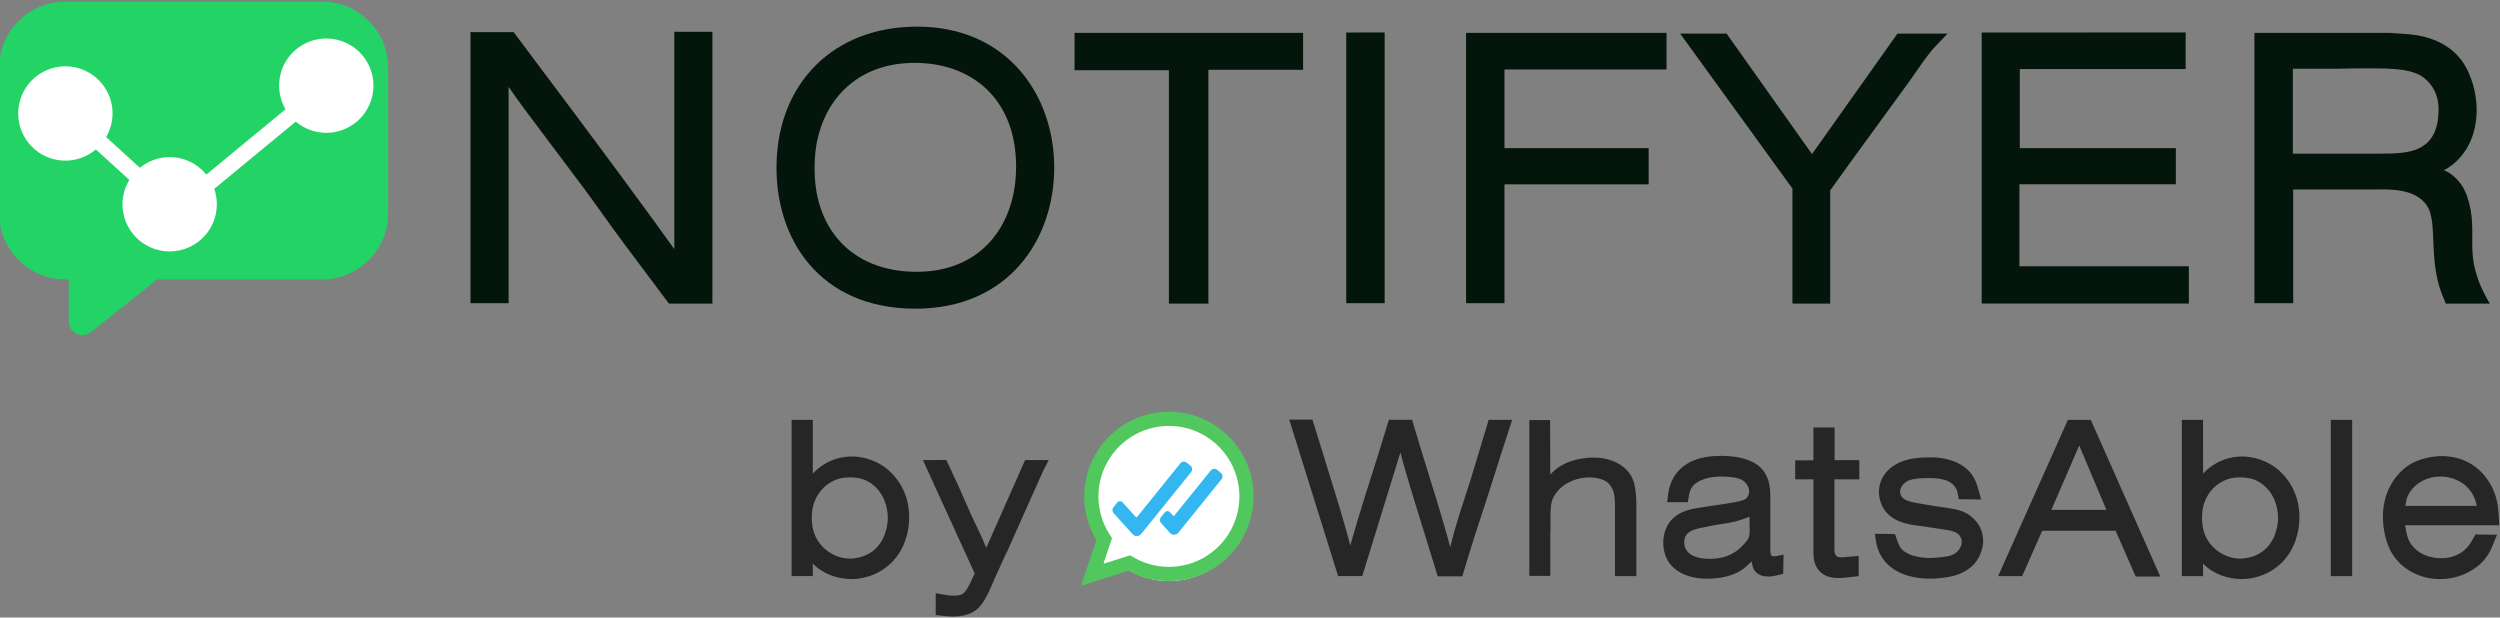 <?xml version="1.0" encoding="UTF-8" standalone="no"?>
<!-- Created with Inkscape (http://www.inkscape.org/) -->

<svg
   width="1000"
   height="247"
   viewBox="0 0 264.583 65.352"
   version="1.1"
   id="svg1"
   xml:space="preserve"
   xmlns="http://www.w3.org/2000/svg"
   xmlns:svg="http://www.w3.org/2000/svg"
   xmlns:rdf="http://www.w3.org/1999/02/22-rdf-syntax-ns#"
   xmlns:cc="http://creativecommons.org/ns#"
   xmlns:dc="http://purl.org/dc/elements/1.1/"><rect x="0" y="0" width="264.583" height="65.352" fill="#808080" stroke="none"/><title
     id="title29">Notifyer by WhatsAble</title><defs
     id="defs1" /><g
     id="layer1"
     transform="translate(451.408,-133.848)"><g
       id="g29"
       transform="matrix(1.344,0,0,1.344,-515.077,-40.432)"><path
         id="path9"
         style="color:#000000;-inkscape-font-specification:'Helvetica Extended BQ Medium';fill:#04160b;-inkscape-stroke:none"
         d="m 119.594,131.77 c -6.578,0 -10.924,4.434 -11.071,10.76 -0.156,5.98 3.425,11.451 10.932,11.451 7.304,0 10.932,-5.411 10.932,-11.12 0,-5.709 -3.71,-11.092 -10.792,-11.092 z m -19.123,0.404 v 17.111 c -1.184,-1.643 -2.367,-3.278 -3.572,-4.907 h 0.002 c -2.958,-4.02 -5.941,-7.98 -8.923,-11.967 L 87.82,132.203 H 84.423 v 0.544 20.801 h 3 v -17.031 c 0.43,0.607 0.853,1.211 1.308,1.824 1.329,1.797 2.71,3.587 4.031,5.372 l 0.002,0.004 0.002,0.002 c 0.958,1.26 1.869,2.557 2.811,3.862 v 0.002 c 1.414,1.944 2.879,3.852 4.312,5.784 l 0.156,0.21 h 3.426 v -21.402 z m 52.911,0.058 v 0.545 20.771 h 3.026 v -21.317 z m 50.039,0 v 0.545 20.799 h 16.313 v -2.937 h -13.342 v -6.455 h 12.318 v -2.849 h -12.289 v -6.225 h 13.062 v -2.879 z m -71.433,0.03 v 0.544 2.393 h 7.43 v 18.378 h 3.11 v -18.408 h 7.456 v -2.907 z m 30.829,0 v 0.544 20.743 h 3.026 v -9.364 h 11.352 v -2.849 h -11.352 v -6.195 h 12.761 v -2.879 z m 62.08,0 v 0.544 20.743 h 3.055 v -8.958 h 6.662 c 1.483,-0.034 3.312,0.084 4.025,1.554 0.59,1.437 0.068,3.621 0.849,6.197 0.119,0.393 0.304,0.804 0.484,1.235 h 3.463 c -2.358,-3.958 -0.737,-5.313 -1.786,-8.439 v -0.002 -0.002 c -0.29,-0.844 -0.875,-1.597 -1.701,-2.012 l -0.011,-0.006 -0.011,-0.004 c -0.044,-0.019 -0.087,-0.026 -0.132,-0.044 0.135,-0.073 0.189,-0.065 0.315,-0.15 l 0.004,-0.002 c 2.11,-1.379 2.286,-3.69 2.286,-4.563 0,-0.455 -0.055,-1.669 -0.602,-2.883 -1.205,-2.892 -4.274,-3.065 -4.989,-3.121 h -0.002 l -1.262,-0.088 z m -45.22,0.058 8.841,12.199 v 9.058 h 2.973 v -8.914 c 1.015,-1.423 2.053,-2.847 3.095,-4.273 l 0.002,-0.002 c 1.019,-1.412 2.069,-2.828 3.093,-4.247 v -0.002 c 0.452,-0.621 0.867,-1.253 1.297,-1.844 l 0.002,-0.002 c 0.266,-0.361 0.555,-0.72 0.865,-1.045 l 0.886,-0.927 h -3.945 l -6.725,9.486 -6.727,-9.486 h -0.261 z m -60.278,2.302 c 4.403,0 7.987,2.743 7.987,8.183 0,4.54 -2.699,8.269 -7.821,8.269 -5.223,0 -8.155,-3.516 -8.043,-8.343 l 0.002,-0.006 v -0.008 c 0,-4.207 2.643,-8.095 7.874,-8.095 z m 114.993,0.434 h 5.2e-4 c 1.223,2e-5 2.106,0.073 2.751,0.239 0.645,0.166 1.046,0.406 1.409,0.785 0.806,0.843 0.842,1.766 0.842,2.245 0,1.962 -0.836,2.671 -1.501,3.007 -0.809,0.411 -1.983,0.438 -3.088,0.438 h -6.882 v -6.686 h 3.519 0.008 c 0.956,-0.029 1.946,-0.028 2.94,-0.028 z" /><g
         id="g10"
         transform="matrix(0.118,0,0,0.118,89.989,128.95)"><path
           id="rect5"
           style="font-variation-settings:normal;display:inline;opacity:1;vector-effect:none;fill:#24d366;fill-opacity:1;fill-rule:evenodd;stroke-width:0.265;stroke-linecap:butt;stroke-linejoin:miter;stroke-miterlimit:4;stroke-dasharray:none;stroke-dashoffset:0;stroke-opacity:1;-inkscape-stroke:none;stop-color:#000000;stop-opacity:1"
           d="m -361.709,51.351 v 97.128 c 0,24.365 19.752,44.117 44.117,44.117 h 2.315 v 27.97 c 0,7.673 8.869,11.946 14.869,7.164 l 44.085,-35.134 h 110.085 c 24.365,0 44.117,-19.752 44.117,-44.117 V 51.351 c 0,-24.365 -19.752,-44.117 -44.117,-44.117 h -171.354 c -24.365,0 -44.117,19.752 -44.117,44.117 z" /><path
           id="circle10"
           style="font-variation-settings:normal;opacity:1;vector-effect:none;fill:#ffffff;fill-opacity:1;fill-rule:evenodd;stroke-width:0.296;stroke-linecap:butt;stroke-linejoin:miter;stroke-miterlimit:4;stroke-dasharray:none;stroke-dashoffset:0;stroke-opacity:1;-inkscape-stroke:none;stop-color:#000000;stop-opacity:1"
           d="m -143.422,31.828 a 31.462,31.462 0 0 0 -31.462,31.462 31.462,31.462 0 0 0 4.298,15.735 l -52.891,43.611 a 31.462,31.462 0 0 0 -24.451,-11.67 31.462,31.462 0 0 0 -19.86,7.128 l -22.555,-20.524 a 31.462,31.462 0 0 0 4.287,-15.715 31.462,31.462 0 0 0 -31.462,-31.462 31.462,31.462 0 0 0 -31.462,31.462 31.462,31.462 0 0 0 31.462,31.462 31.462,31.462 0 0 0 20.335,-7.483 l 22.367,20.354 a 31.462,31.462 0 0 0 -4.574,16.241 31.462,31.462 0 0 0 31.462,31.462 31.462,31.462 0 0 0 31.462,-31.462 31.462,31.462 0 0 0 -1.728,-10.261 l 54.446,-44.892 a 31.462,31.462 0 0 0 20.325,7.477 31.462,31.462 0 0 0 31.462,-31.462 31.462,31.462 0 0 0 -31.462,-31.462 z" /></g><g
         id="g28"><path
           id="path26"
           style="color:#000000;-inkscape-font-specification:'Helvetica Extended BQ Medium';fill:#262626;stroke-width:0.948;-inkscape-stroke:none"
           d="m 150.723,162.715 -1.828,0.001 3.846,12.321 h 1.902 l 3.003,-9.732 c 0.112,0.405 0.219,0.812 0.333,1.216 0.289,1.024 0.608,2.044 0.911,3.043 h 0.002 v 0.002 c 0.542,1.751 1.084,3.503 1.626,5.27 l 0.067,0.218 h 1.015 l 0.007,0.028 0.007,-0.028 h 0.906 l 0.067,-0.22 c 0.271,-0.9 0.542,-1.8 0.827,-2.696 v -0.002 c 0.414,-1.282 0.845,-2.582 1.26,-3.867 v -0.002 -0.002 c 0.303,-0.966 0.606,-1.916 0.908,-2.867 0.238,-0.747 0.493,-1.497 0.733,-2.252 l 0.132,-0.413 h -1.848 l -0.065,0.218 c -0.463,1.519 -0.91,3.021 -1.372,4.537 -0.397,1.245 -0.827,2.498 -1.196,3.774 -0.15,0.5 -0.267,0.996 -0.393,1.492 -0.165,-0.6 -0.328,-1.203 -0.5,-1.794 -0.368,-1.254 -0.752,-2.49 -1.135,-3.725 v -0.002 c -0.446,-1.415 -0.875,-2.847 -1.305,-4.282 l -0.067,-0.22 h -1.826 l -0.067,0.218 c -0.399,1.301 -0.797,2.6 -1.211,3.899 -0.399,1.251 -0.797,2.504 -1.18,3.774 -0.201,0.665 -0.39,1.344 -0.581,2.021 -0.098,-0.37 -0.188,-0.74 -0.295,-1.11 l -0.002,-0.006 c -0.272,-1.005 -0.576,-1.992 -0.878,-2.973 v -0.002 c -0.574,-1.886 -1.164,-3.754 -1.737,-5.62 z m 70.128,0.018 -1.668,5.2e-4 v 0.313 11.991 h 1.669 v -0.996 c 0.005,0.005 0.01,0.016 0.015,0.021 0.777,0.813 1.955,1.208 3.017,1.208 1.331,0 2.654,-0.6 3.499,-1.665 h 0.002 c 0.977,-1.237 1.057,-2.667 1.057,-3.202 0,-2.157 -1.21,-3.388 -1.826,-3.871 l -0.004,-0.002 -0.002,-0.002 c -1.074,-0.802 -2.173,-0.909 -2.662,-0.909 -1.616,0 -2.659,0.861 -3.095,1.349 z m -10.641,5.2e-4 -0.08,0.18 -5.414,12.124 h 1.891 l 1.578,-3.57 h 5.785 l 1.578,3.604 h 1.938 l -5.475,-12.338 z m 20.702,0 v 0.313 11.991 h 1.683 v -12.304 z m -61.478,0.017 -1.635,5.1e-4 v 0.313 11.957 h 1.653 v -3.249 l -0.002,0.019 c 0.017,-0.28 0.016,-0.553 0.016,-0.82 0,-0.633 -0.028,-1.431 0.127,-1.893 0.164,-0.471 0.459,-0.769 0.612,-0.928 0.856,-0.799 1.918,-0.884 2.31,-0.884 0.175,0 0.929,0.027 1.376,0.346 5.5e-4,3.9e-4 9.9e-4,-3.9e-4 0.002,0 0.573,0.426 0.619,1.143 0.635,1.426 0.002,0.126 0.016,0.234 0.016,0.316 v 5.685 h 1.684 v -5.893 -0.01 c -0.048,-0.894 -0.118,-1.346 -0.299,-1.763 h 0.002 c -0.343,-0.798 -1.343,-1.669 -3.095,-1.669 -1.177,0 -2.533,0.372 -3.386,1.343 z m 20.736,0.584 v 2.585 h -1.434 v 0.314 1.182 h 1.434 v 5.59 c 0,0.4 -0.004,0.84 0.228,1.284 l 0.002,0.002 c 0.191,0.36 0.476,0.6 0.789,0.731 0.313,0.131 0.65,0.165 0.989,0.165 0.369,0 0.641,-0.036 1.294,-0.119 l 0.264,-0.032 v -1.585 l -0.95,0.076 -0.004,0.002 c -0.143,0.017 -0.277,0.03 -0.398,0.03 -0.117,0 -0.24,-0.017 -0.313,-0.043 -0.036,-0.017 -0.099,-0.071 -0.159,-0.159 -0.047,-0.07 -0.079,-0.193 -0.089,-0.32 -0.01,-0.128 0,-0.228 0,-0.331 v -5.29 h 1.962 v -1.513 h -1.946 v -2.568 z m 20.931,1.417 2.141,5.072 h -4.335 z m -28.26,0.818 c -1.648,0 -2.576,0.484 -3.152,1.032 l -0.002,0.002 c -0.879,0.846 -0.945,1.893 -0.989,2.261 l -0.041,0.352 h 1.622 l 0.049,-0.252 c 0.025,-0.129 0.031,-0.257 0.069,-0.42 0.038,-0.164 0.101,-0.344 0.215,-0.51 0.422,-0.615 1.46,-0.837 2.259,-0.837 0.638,0 1.098,0.056 1.417,0.161 0.319,0.105 0.494,0.244 0.632,0.454 l 0.002,0.002 0.002,0.004 c 0.166,0.241 0.183,0.424 0.183,0.549 0,0.238 -0.108,0.46 -0.259,0.578 -0.203,0.143 -0.719,0.265 -1.507,0.381 l -2.109,0.316 h -0.002 c -0.703,0.117 -1.448,0.243 -2.092,0.824 h -0.002 v 0.002 c -0.737,0.674 -0.789,1.602 -0.789,1.937 0,0.815 0.302,1.365 0.492,1.625 0.436,0.595 1.389,1.208 2.932,1.208 0.303,0 1.731,0.022 2.811,-0.72 h 0.002 v -0.002 c 0.256,-0.179 0.485,-0.413 0.717,-0.638 0.07,0.302 0.088,0.619 0.354,0.859 0.273,0.26 0.614,0.333 0.947,0.333 0.266,0 0.512,-0.042 0.966,-0.161 l 0.223,-0.057 0.027,-1.509 -0.36,0.07 c -0.194,0.037 -0.235,0.06 -0.393,0.06 -0.196,0 -0.196,-0.024 -0.237,-0.121 -0.041,-0.097 -0.062,-0.31 -0.054,-0.555 l 0.002,-0.006 v -4.003 l -0.002,-0.011 c -0.005,-0.07 0.003,-0.355 -0.035,-0.68 -0.037,-0.323 -0.12,-0.709 -0.324,-1.07 -0.491,-0.924 -1.659,-1.46 -3.574,-1.46 z m 56.828,0.017 c -0.437,1.4e-4 -0.769,0.054 -1.188,0.138 l -0.004,0.002 h -0.006 c -0.667,0.157 -1.098,0.371 -1.363,0.537 h -0.002 v 0.002 c -0.492,0.312 -1.542,1.17 -1.935,2.788 -2.2e-4,8.4e-4 2.2e-4,0.001 0,0.002 -0.154,0.591 -0.154,1.081 -0.154,1.297 0,0.951 0.21,2.03 0.697,2.867 l 0.002,0.002 v 0.002 c 0.83,1.374 2.335,2.047 3.794,2.047 1.569,0 2.611,-0.708 3.075,-1.104 v -0.002 c 0.672,-0.577 0.918,-1.193 1.054,-1.492 l 0.009,-0.017 0.006,-0.017 c 0.042,-0.13 0.101,-0.272 0.164,-0.422 l 0.185,-0.436 -1.698,-0.025 -0.089,0.156 c -0.209,0.371 -0.352,0.641 -0.59,0.89 h -0.002 v 0.002 c -0.731,0.779 -1.627,0.822 -2.018,0.822 -0.358,0 -1.509,-0.054 -2.261,-0.959 l -0.002,-0.002 -0.002,-0.002 c -0.394,-0.461 -0.471,-1.019 -0.578,-1.629 h 7.414 l -0.016,-0.33 c -0.048,-1.027 -0.119,-1.458 -0.268,-1.962 l -0.002,-0.004 v -0.004 c -0.41,-1.287 -1.346,-2.376 -2.573,-2.846 l -0.002,-0.002 c -0.716,-0.268 -1.365,-0.301 -1.646,-0.301 z m -40.389,0.101 c -1.439,0 -2.235,0.286 -2.808,0.667 -0.343,0.227 -1.142,0.884 -1.142,2.066 0,0.598 0.23,1.039 0.302,1.191 l 0.006,0.01 0.006,0.01 c 0.51,0.897 1.419,1.212 2.295,1.367 h 0.002 c 0.298,0.052 0.588,0.086 0.858,0.119 l 1.54,0.233 c 0.284,0.043 0.598,0.084 0.856,0.174 0.259,0.09 0.445,0.215 0.548,0.415 l 0.004,0.006 0.004,0.006 c 0.021,0.036 0.099,0.217 0.099,0.405 0,0.413 -0.332,0.744 -0.405,0.801 l -0.018,0.013 -0.015,0.015 c -0.022,0.024 -0.174,0.134 -0.402,0.221 -9.3e-4,3.7e-4 -0.003,-3.6e-4 -0.004,0 -0.537,0.171 -1.633,0.205 -1.647,0.205 -0.076,0 -0.5,0.003 -0.999,-0.099 -0.499,-0.102 -1.034,-0.319 -1.3,-0.668 -0.13,-0.178 -0.211,-0.369 -0.4,-0.913 l -0.071,-0.203 -1.578,-0.026 0.051,0.365 c 0.03,0.218 0.099,0.878 0.511,1.498 0.543,0.867 1.739,1.674 3.803,1.674 0.631,0 1.134,-0.089 1.336,-0.121 0.319,-0.05 1.958,-0.29 2.59,-1.784 v -0.002 c 0.194,-0.461 0.234,-0.839 0.234,-1.06 0,-0.675 -0.262,-1.197 -0.561,-1.555 -0.299,-0.358 -0.632,-0.564 -0.816,-0.661 h -0.004 l -0.002,-0.002 c -0.461,-0.232 -0.804,-0.294 -1.714,-0.428 h -0.002 -0.002 c -0.488,-0.066 -0.979,-0.149 -1.49,-0.233 h -0.002 c -0.825,-0.133 -1.26,-0.219 -1.528,-0.365 -7.6e-4,-4.4e-4 7.6e-4,-0.001 0,-0.002 -0.385,-0.222 -0.411,-0.476 -0.424,-0.661 0.02,-0.373 0.352,-0.737 0.748,-0.884 h 0.002 c 0.199,-0.076 0.589,-0.13 0.914,-0.15 0.162,-0.01 0.31,-0.014 0.42,-0.015 0.109,-0.002 0.157,0 0.19,0 0.457,0 0.93,0.035 1.318,0.171 0.387,0.136 0.68,0.351 0.865,0.75 0.054,0.128 0.074,0.197 0.119,0.485 l 0.042,0.259 1.767,0.025 -0.107,-0.404 c -0.225,-0.841 -0.361,-1.207 -0.641,-1.591 h -0.002 v -0.002 c -0.126,-0.169 -0.336,-0.403 -0.728,-0.67 l -0.004,-0.004 -0.002,-0.002 c -1.081,-0.693 -2.314,-0.645 -2.613,-0.645 z m 40.262,1.511 c 1.117,0 1.828,0.554 2.107,0.831 0.493,0.486 0.668,1.083 0.726,1.339 0.009,0.049 0.018,0.09 0.029,0.138 h -5.617 c 0.036,-0.229 0.065,-0.48 0.132,-0.652 0.426,-1.065 1.497,-1.657 2.623,-1.657 z m -15.783,0.066 -0.002,5.1e-4 c 0.175,0 0.664,0.007 1.095,0.167 h 0.002 l 0.004,0.002 c 0.421,0.147 0.724,0.401 0.852,0.52 h 0.002 v 0.002 c 0.957,0.864 1.044,2.059 1.044,2.481 0,0.422 -0.092,1.595 -0.956,2.439 -0.728,0.701 -1.686,0.784 -2.027,0.784 -1.153,0 -2.34,-0.752 -2.784,-1.92 -0.229,-0.598 -0.218,-1.166 -0.218,-1.431 0.015,-0.572 0.131,-0.924 0.215,-1.131 l 0.002,-0.006 0.002,-0.008 c 0.3,-0.823 0.983,-1.477 1.774,-1.748 l 0.004,-0.002 h 0.004 c 0.193,-0.072 0.489,-0.149 0.985,-0.149 z m -38.619,3.1 v 0.374 c 0,0.248 0.015,0.465 0.015,0.684 0,0.604 -0.115,0.758 -0.577,1.225 l -0.002,0.002 -0.002,0.002 c -0.416,0.435 -1.128,1.026 -2.594,1.026 -0.776,0 -1.277,-0.182 -1.571,-0.424 -0.294,-0.242 -0.409,-0.544 -0.409,-0.898 0,-0.321 0.089,-0.506 0.246,-0.665 0.157,-0.158 0.404,-0.282 0.71,-0.365 l 0.006,-0.002 0.006,-0.002 c 0.137,-0.043 0.303,-0.075 0.478,-0.108 h 0.002 0.002 c 0.397,-0.083 0.791,-0.166 1.195,-0.231 1.214,-0.171 1.6,-0.277 2.496,-0.619 z" /><g
           id="g47-0"
           transform="matrix(0.053,0,0,0.053,131.74,161.67)"><path
             id="path45-8"
             style="font-variation-settings:normal;opacity:1;fill:#ffffff;fill-opacity:1;stroke:none;stroke-width:22.017;stroke-linecap:butt;stroke-linejoin:miter;stroke-miterlimit:4;stroke-dasharray:none;stroke-dashoffset:0;stroke-opacity:1;stop-color:#000000;stop-opacity:1"
             d="m 25.9,260.873 57.495,-18.229 c 3.757,2.239 7.633,4.271 11.613,6.089 5.212,2.38 10.587,4.385 16.084,5.999 5.497,1.614 11.103,2.834 16.774,3.649 5.671,0.815 11.394,1.225 17.124,1.225 5.73,0 11.452,-0.409 17.124,-1.225 5.671,-0.816 11.277,-2.035 16.774,-3.649 5.497,-1.614 10.873,-3.619 16.084,-5.999 5.212,-2.38 10.247,-5.129 15.067,-8.227 4.82,-3.098 9.413,-6.536 13.743,-10.288 4.33,-3.752 8.387,-7.809 12.139,-12.139 3.752,-4.33 7.19,-8.923 10.287,-13.743 3.098,-4.82 5.847,-9.855 8.227,-15.067 2.38,-5.212 4.385,-10.587 5.999,-16.085 1.614,-5.497 2.834,-11.103 3.649,-16.774 0.815,-5.671 1.224,-11.394 1.224,-17.122 0,-5.728 -0.409,-11.45 -1.224,-17.122 v 0 c -0.816,-5.671 -2.035,-11.277 -3.649,-16.774 -1.614,-5.498 -3.619,-10.873 -5.999,-16.085 -2.38,-5.212 -5.13,-10.247 -8.227,-15.067 -3.097,-4.82 -6.535,-9.413 -10.287,-13.743 -3.752,-4.33 -7.809,-8.387 -12.139,-12.139 -4.33,-3.752 -8.923,-7.19 -13.743,-10.288 -4.82,-3.098 -9.855,-5.847 -15.067,-8.227 -5.212,-2.38 -10.587,-4.385 -16.084,-5.999 -5.497,-1.614 -11.103,-2.834 -16.774,-3.649 -5.671,-0.815 -11.394,-1.225 -17.124,-1.225 -5.73,0 -11.452,0.409 -17.124,1.225 -5.671,0.816 -11.277,2.035 -16.774,3.649 -5.497,1.614 -10.873,3.619 -16.084,5.999 -5.212,2.38 -10.247,5.129 -15.067,8.227 -4.82,3.098 -9.413,6.536 -13.743,10.288 -4.33,3.752 -8.387,7.809 -12.139,12.139 -3.752,4.33 -7.19,8.923 -10.287,13.743 -3.098,4.82 -5.847,9.855 -8.227,15.067 -2.38,5.212 -4.385,10.587 -5.999,16.085 -1.614,5.497 -2.834,11.103 -3.649,16.774 -0.815,5.671 -1.224,11.394 -1.224,17.122 3e-6,5.728 0.409,11.45 1.224,17.122 0.816,5.671 2.035,11.277 3.649,16.774 1.614,5.498 3.619,10.873 5.999,16.085 2.38,5.212 5.13,10.247 8.227,15.067 0.28,0.436 0.563,0.87 0.849,1.302 z" /><path
             id="path46-4"
             style="color:#000000;fill:#34b7f1;-inkscape-stroke:none"
             d="M 161.848,84.708 97.38,164.546 a 0.986,0.986 178.378 0 1 -1.498,0.042 L 76.032,142.67 a 5.219,5.219 178.377 0 0 -7.929,0.225 l -5.457,6.759 a 7.133,7.133 88.376 0 0 0.263,9.27 l 28.196,31.132 A 8.222,8.222 178.376 0 0 103.596,189.701 l 74.309,-92.029 a 6.793,6.793 83.919 0 0 -1.018,-9.553 L 171.401,83.69 a 6.794,6.794 173.919 0 0 -9.553,1.018 z m 45.146,10.635 -54.26,67.198 a 0.986,0.986 178.376 0 1 -1.498,0.043 l -4.653,-5.138 a 5.219,5.219 178.376 0 0 -7.929,0.225 l -5.457,6.759 a 7.133,7.133 88.377 0 0 0.263,9.27 l 12.996,14.35 a 8.222,8.222 178.377 0 0 12.491,-0.354 l 64.104,-79.388 a 6.793,6.793 83.92 0 0 -1.018,-9.553 l -5.486,-4.43 a 6.793,6.793 173.919 0 0 -9.553,1.018 z" /><path
             style="color:#000000;opacity:1;fill:#51c85d;fill-opacity:1;stroke-width:0.958;-inkscape-stroke:none"
             d="m 212.924,239.63 v 9.6e-4 c 5.041,-3.24 9.843,-6.835 14.371,-10.759 4.528,-3.924 8.771,-8.165 12.694,-12.694 3.923,-4.529 7.519,-9.33 10.758,-14.371 3.239,-5.041 6.115,-10.305 8.604,-15.756 2.489,-5.451 4.585,-11.071 6.272,-16.821 1.688,-5.749 2.965,-11.612 3.817,-17.542 0.853,-5.931 1.28,-11.914 1.28,-17.904 0,-5.99 -0.427,-11.973 -1.28,-17.905 -0.853,-5.932 -2.129,-11.794 -3.817,-17.542 -1.688,-5.749 -3.783,-11.369 -6.272,-16.819 -2.489,-5.451 -5.365,-10.715 -8.604,-15.756 -3.239,-5.041 -6.835,-9.844 -10.758,-14.372 -3.924,-4.528 -8.166,-8.769 -12.695,-12.693 -4.528,-3.924 -9.331,-7.52 -14.371,-10.76 -5.041,-3.239 -10.306,-6.113 -15.756,-8.602 -5.45,-2.489 -11.072,-4.586 -16.821,-6.274 -5.749,-1.688 -11.611,-2.963 -17.541,-3.815 -5.931,-0.853 -11.914,-1.282 -17.906,-1.282 -5.992,1.356e-4 -11.977,0.429 -17.908,1.282 -5.931,0.853 -11.792,2.127 -17.541,3.815 -5.749,1.688 -11.369,3.785 -16.819,6.274 -5.45,2.489 -10.717,5.363 -15.758,8.602 -5.041,3.239 -9.843,6.836 -14.371,10.76 -4.528,3.924 -8.769,8.165 -12.694,12.693 -3.925,4.528 -7.518,9.333 -10.757,14.373 -3.239,5.04 -6.115,10.304 -8.604,15.755 -2.489,5.451 -4.586,11.07 -6.274,16.819 -1.688,5.749 -2.963,11.611 -3.815,17.542 -0.853,5.932 -1.28,11.915 -1.28,17.905 3e-6,5.99 0.427,11.973 1.28,17.904 0.853,5.931 2.127,11.794 3.815,17.543 1.688,5.748 3.786,11.369 6.019,16.26 2.233,4.891 4.521,9.065 6.975,13.141 l -22.144,65.335 c -0.374,1.102 0.665,2.161 1.774,1.809 l 68.106,-21.594 c 2.557,1.389 5.08,2.842 7.728,4.051 5.45,2.489 11.07,4.586 16.819,6.274 5.749,1.688 11.611,2.963 17.541,3.815 5.931,0.853 11.916,1.282 17.908,1.282 5.992,0 11.975,-0.429 17.906,-1.282 5.931,-0.853 11.792,-2.127 17.541,-3.815 5.749,-1.688 11.371,-3.785 16.821,-6.274 5.45,-2.489 10.715,-5.363 15.756,-8.602 M 144.9,29.058 c 4.987,0 9.968,0.357 14.905,1.067 4.936,0.71 9.815,1.77 14.601,3.175 4.786,1.405 9.463,3.151 14,5.223 4.537,2.072 8.92,4.465 13.116,7.161 4.195,2.696 8.192,5.688 11.961,8.954 3.769,3.266 7.301,6.796 10.567,10.565 3.266,3.769 6.258,7.767 8.954,11.963 2.696,4.195 5.089,8.577 7.161,13.114 2.072,4.537 3.816,9.215 5.222,14.001 1.406,4.785 2.467,9.665 3.176,14.602 0.71,4.936 1.065,9.917 1.065,14.903 0,4.986 -0.355,9.966 -1.065,14.903 -0.71,4.936 -1.77,9.816 -3.176,14.602 -1.406,4.785 -3.15,9.464 -5.222,14.001 -2.072,4.536 -4.465,8.918 -7.161,13.114 -2.696,4.195 -5.688,8.194 -8.954,11.963 -3.266,3.769 -6.798,7.299 -10.567,10.565 -3.769,3.266 -7.766,6.258 -11.961,8.954 -4.196,2.696 -8.579,5.09 -13.116,7.161 -4.536,2.072 -9.214,3.818 -14,5.223 -4.786,1.405 -9.664,2.466 -14.601,3.175 -4.937,0.71 -9.917,1.067 -14.905,1.067 -4.987,0 -9.968,-0.357 -14.905,-1.067 -4.936,-0.71 -9.816,-1.77 -14.601,-3.176 -4.785,-1.405 -9.464,-3.151 -14.001,-5.223 -4.936,-2.178 -9.553,-4.97 -14.179,-7.725 L 48.98,233.444 c -0.622,0.197 -1.204,-0.397 -0.995,-1.015 l 12.399,-36.582 c -4.07,-5.899 -7.723,-12.056 -10.748,-18.557 -2.072,-4.537 -3.818,-9.216 -5.223,-14.001 -1.405,-4.785 -2.466,-9.665 -3.176,-14.601 -0.71,-4.936 -1.067,-9.917 -1.067,-14.903 -2e-6,-4.986 0.357,-9.966 1.067,-14.903 0.71,-4.936 1.77,-9.816 3.176,-14.601 1.405,-4.785 3.151,-9.464 5.223,-14.001 2.072,-4.536 4.465,-8.918 7.161,-13.114 2.696,-4.195 5.688,-8.194 8.954,-11.963 3.266,-3.769 6.796,-7.299 10.565,-10.565 3.769,-3.266 7.767,-6.258 11.963,-8.954 4.196,-2.696 8.577,-5.09 13.114,-7.161 4.536,-2.072 9.216,-3.818 14.001,-5.223 4.785,-1.405 9.665,-2.466 14.601,-3.176 4.937,-0.71 9.917,-1.067 14.905,-1.067 z"
             id="path47-4" /></g><path
           id="path27"
           style="color:#000000;-inkscape-font-specification:'Helvetica Extended BQ Medium';fill:#262626;-inkscape-stroke:none"
           d="m 109.709,162.733 v 0.314 11.989 h 1.669 v -0.995 c 0.005,0.005 0.009,0.015 0.013,0.02 0.777,0.813 1.956,1.209 3.019,1.209 1.331,0 2.653,-0.6 3.498,-1.664 h 0.002 c 0.977,-1.237 1.056,-2.667 1.056,-3.202 0,-2.157 -1.209,-3.389 -1.825,-3.872 l -0.004,-0.002 -0.002,-0.002 c -1.074,-0.802 -2.173,-0.909 -2.662,-0.909 -1.615,0 -2.658,0.861 -3.095,1.348 v -4.233 z m 10.339,3.169 4.077,8.928 c -0.318,0.692 -0.549,1.194 -0.75,1.424 -0.219,0.251 -0.409,0.323 -0.92,0.323 -0.282,0 -0.495,-0.03 -1.05,-0.13 l -0.349,-0.062 v 1.714 l 0.259,0.036 c 0.361,0.051 0.739,0.086 1.107,0.086 1.221,0 1.837,-0.435 2.208,-0.913 v -0.002 c 0.351,-0.441 0.615,-1.003 1.029,-1.984 l 0.002,-0.004 0.93,-2.06 0.065,-0.1 2.064,-4.625 0.193,-0.418 0.602,-1.361 0.443,-0.855 h -1.86 l -3.066,6.918 c -0.077,-0.188 -0.148,-0.375 -0.231,-0.564 -0.324,-0.746 -0.691,-1.464 -1.022,-2.19 -0.316,-0.693 -0.602,-1.394 -0.924,-2.102 l -0.002,-0.002 c -0.286,-0.615 -0.573,-1.25 -0.878,-1.888 l -0.082,-0.174 z m -5.767,1.362 h 5.1e-4 5.2e-4 c 0.176,1e-5 0.665,0.004 1.095,0.164 l 0.002,0.002 h 0.002 c 0.421,0.147 0.726,0.402 0.854,0.521 l 0.002,0.002 c 0.957,0.864 1.045,2.061 1.045,2.483 0,0.422 -0.092,1.593 -0.955,2.438 -4.7e-4,4.4e-4 -0.001,-4.5e-4 -0.002,0 -4.6e-4,4.4e-4 4.5e-4,0.002 0,0.002 -0.727,0.7 -1.687,0.783 -2.028,0.783 -1.153,0 -2.338,-0.753 -2.782,-1.922 -0.229,-0.598 -0.218,-1.165 -0.218,-1.43 0.015,-0.572 0.132,-0.926 0.216,-1.133 l 0.002,-0.006 0.002,-0.004 c 0.3,-0.823 0.983,-1.48 1.774,-1.75 h 0.004 l 0.004,-0.002 c 0.193,-0.072 0.487,-0.148 0.982,-0.148 z" /></g></g></g></svg>
